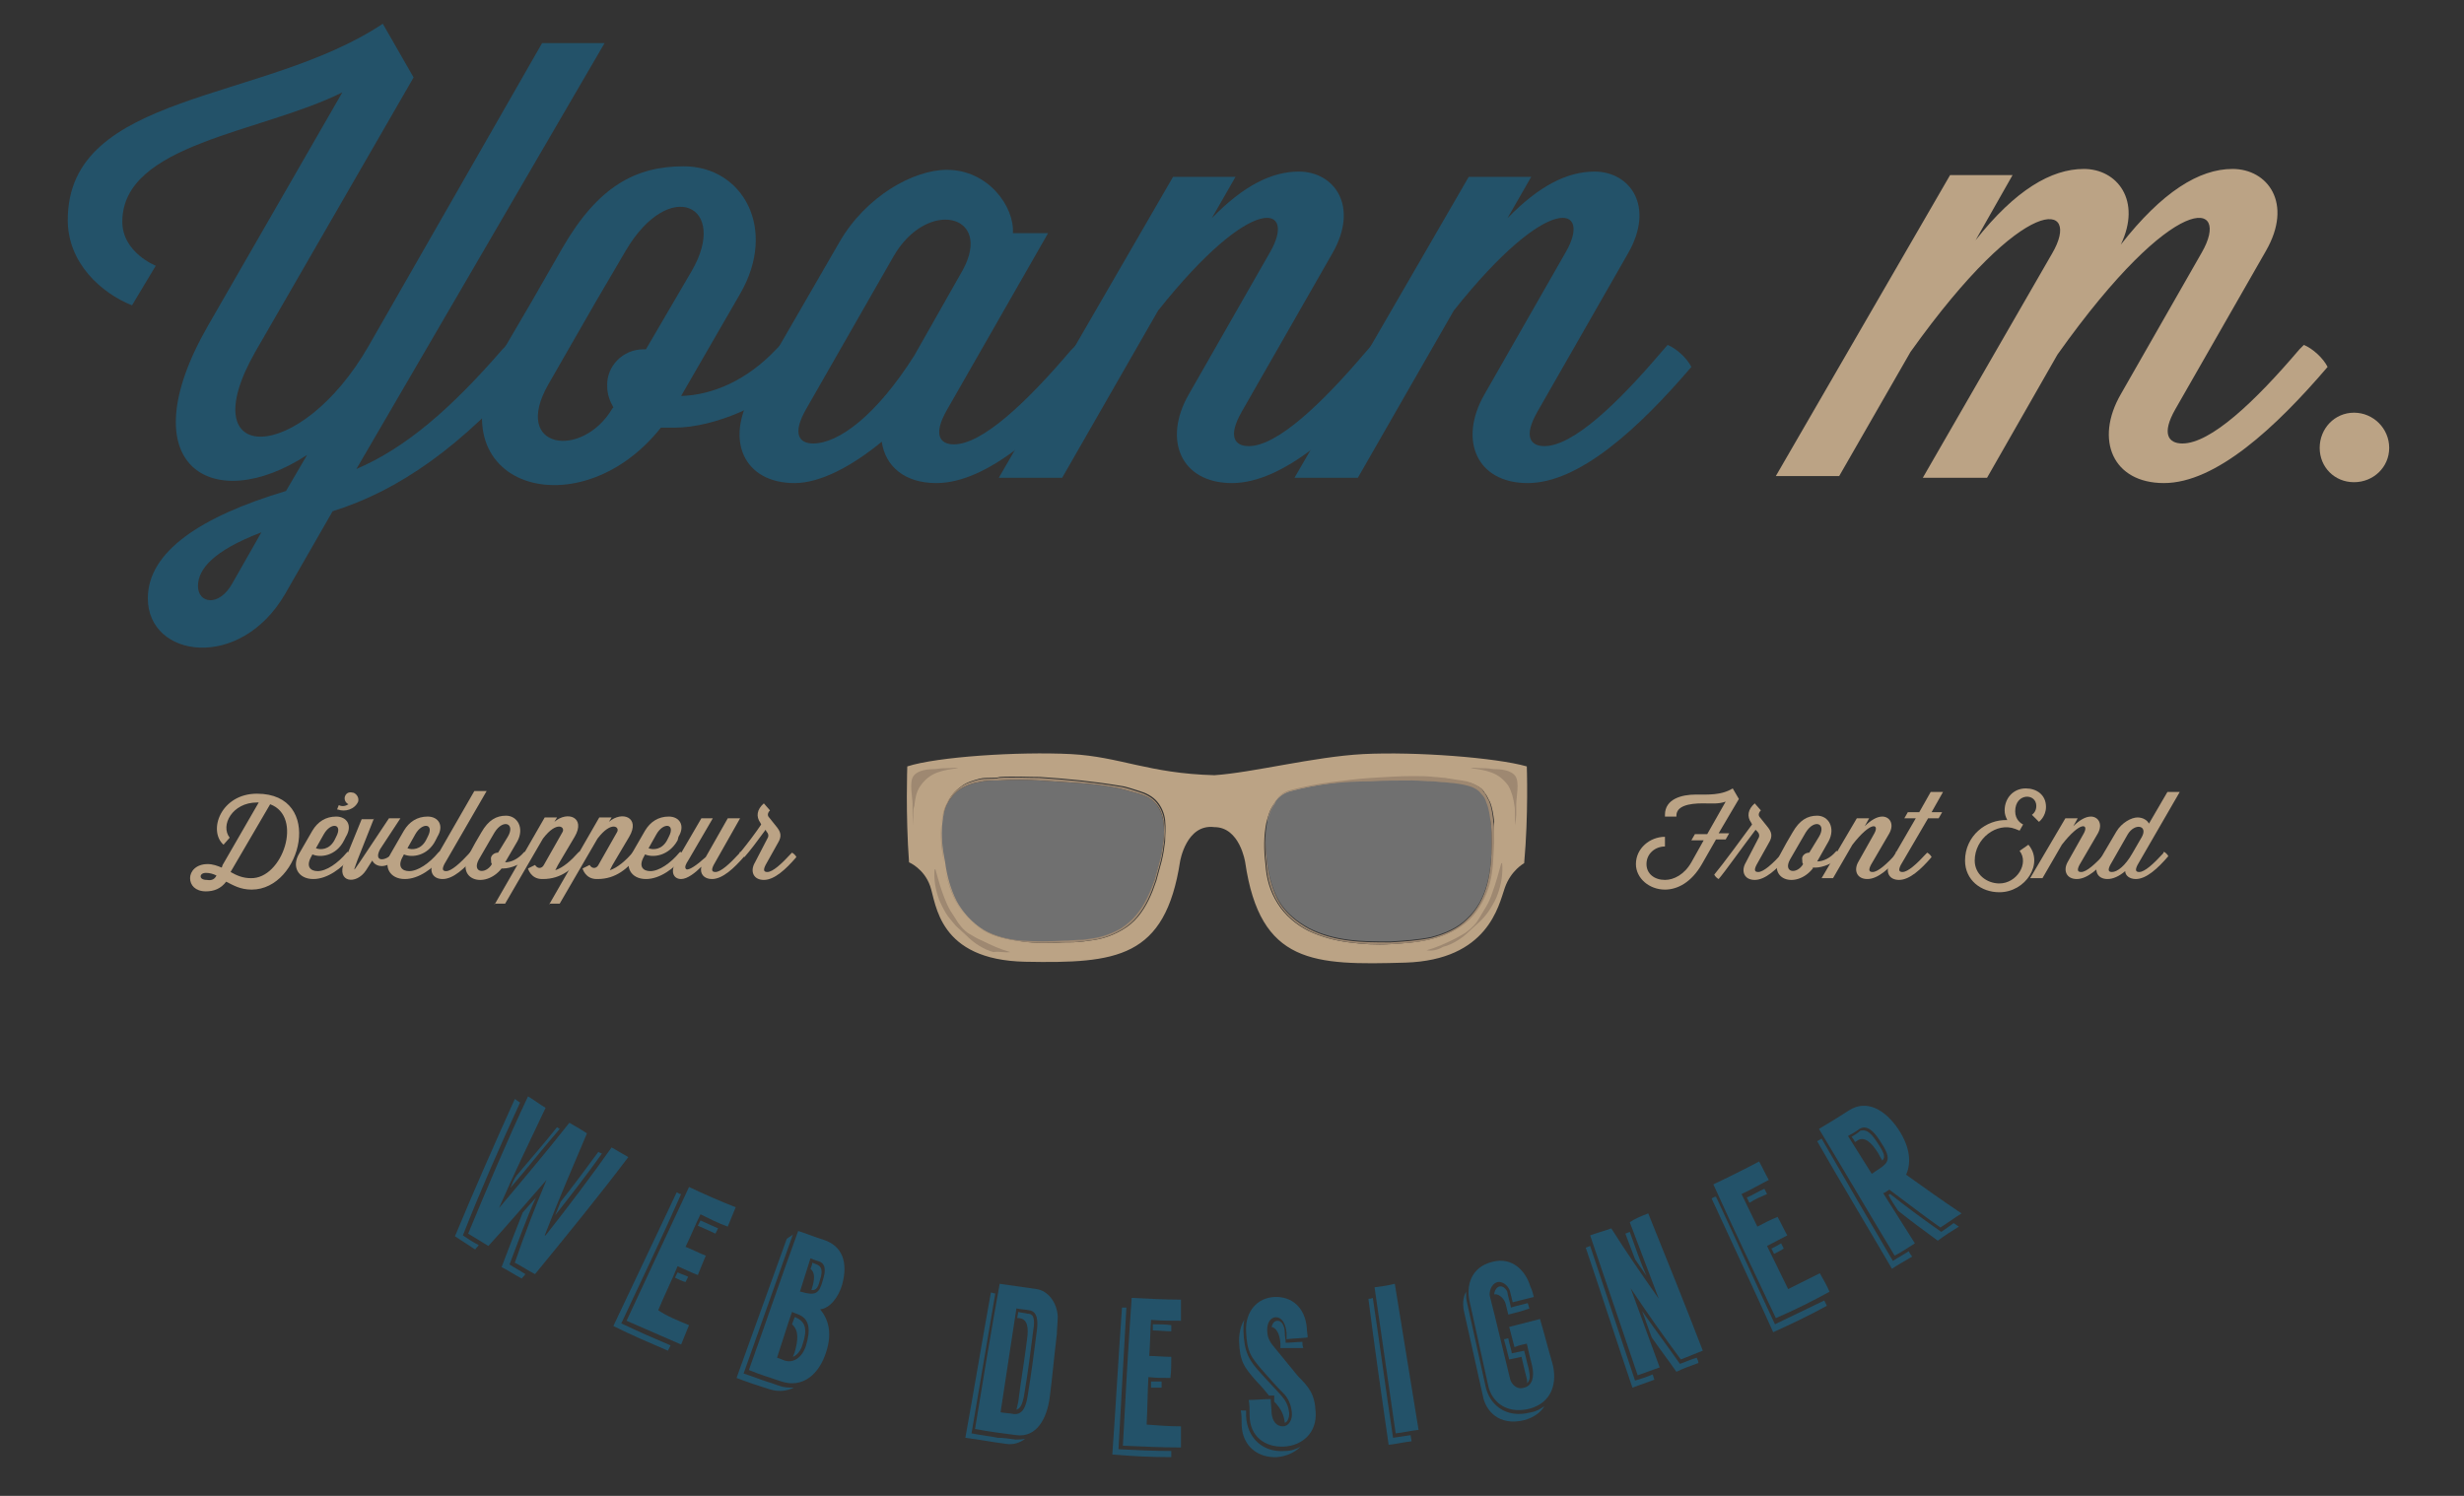 <svg id="Calque_1" xmlns="http://www.w3.org/2000/svg" viewBox="0 0 280 170"><rect x="0" y="0" width="280" height="170" fill="#333333" stroke="none"/><style>.st0{display:none}.st1{display:inline}.st2{fill:#2c303d}.st3{fill:#235269}.st4{fill:#bba385}.st5,.st6{display:none;fill:#9e8871}.st6{fill:#fff}.st7{opacity:.3;fill:#fff}.st8{fill:#9e8871}.st9{display:none;opacity:8e-2;fill:#fff}</style><g id="XMLID_1_"><g id="XMLID_17_" class="st0"><g id="XMLID_369_" class="st1"><path id="XMLID_394_" class="st2" d="M57.9 125.8c-.7 2.4-1.4 4.8-2 7.3.5-.6 1.1-1.2 1.6-1.7 1.3-1.2 2.6-2.5 3.8-3.7.8.5 1.7.9 2.5 1.4-.1.2-.2.3-.3.5-3.3 3.3-6.6 6.4-10.1 9.6-.5-.3-1.1-.6-1.6-.9.5-2.2 1.1-4.4 1.7-6.6-1.7 1.5-3.4 3.1-5.1 4.6l-1.5-.9c1.1-4.5 2.4-9 3.8-13.4.1-.1.2-.3.3-.4.8.6 1.6 1.1 2.5 1.6l-1.5 5.1c-.3.7-.5 1.5-.8 2.2 1.9-1.7 3.7-3.4 5.5-5.1.6 0 .8.2 1.2.4z"/><path id="XMLID_392_" class="st2" d="M75 137.8c-1.6-.7-2.3-1-3.9-1.7-.3.6-.5 1.2-.8 1.8 1.2.6 2.4 1.1 3.6 1.6-.4.9-.8 1.9-1.2 2.8-1.2-.5-2.5-1.1-3.7-1.6-.3.7-.7 1.4-1 2.2 1.6.7 2.6 1.2 4.2 1.9-.4.9-.8 1.9-1.2 2.9-2.6-1.1-4.6-2-7.1-3.2 2-4.1 4-8.2 5.9-12.3 2.4 1.1 4 1.9 6.4 2.9-.4.7-.8 1.7-1.2 2.7z"/><path id="XMLID_388_" class="st2" d="M88.2 146.3c.7.8.9 1.9.5 3.1-.7 2.3-2.5 3.8-4.9 3-1.8-.6-3.6-1.2-5.4-1.9 1.6-4.3 3.1-8.5 4.7-12.8 1.5.6 3 1.1 4.5 1.6 1.8.6 2.8 2.8 2.1 5.1-.2.7-.8 1.5-1.5 1.9zm-3.5-4.8c-.2.7-.5 1.4-.7 2.1l1.8.6c1.1.4 1.8-1.8.7-2.1l-1.8-.6zm-1.7 4.9c-.3.7-.5 1.5-.8 2.2.8.3 1.5.5 2.3.8 1.2.4 1.9-1.8.7-2.2-.7-.3-1.4-.6-2.2-.8z"/><path id="XMLID_385_" class="st2" d="M109 158.4c-1.5-.2-3-.5-4.5-.8.8-4.5 1.7-8.9 2.5-13.4 1.4.3 2.7.5 4.1.7 7.1 1.1 5.8 14.6-2.1 13.5zm-.9-3.3c.5.1.9.2 1.4.2 3.8.6 4.7-6.7 1.1-7.2-.5-.1-.9-.1-1.4-.2-.3 2.4-.7 4.8-1.1 7.2z"/><path id="XMLID_383_" class="st2" d="M130.1 149.9c-1.7 0-2.5-.1-4.2-.2 0 .6-.1 1.3-.1 1.9 1.3.1 2.6.1 3.9.2 0 1-.1 2.1-.1 3.1-1.3 0-2.6-.1-4-.2 0 .8-.1 1.6-.1 2.4 1.7.1 2.8.1 4.5.2 0 1-.1 2.1-.1 3.1-2.8-.1-4.9-.2-7.7-.4.3-4.5.7-9.1 1-13.6 2.5.2 4.3.3 6.9.4.1.9.1 2 0 3.1z"/><path id="XMLID_381_" class="st2" d="M143.5 156.1c-.1-1-1-1.1-2.2-1.1-2.5-.1-4.2-1.1-4.3-4.1-.1-5.8 8.2-6.2 8.6-.4-1 .1-1.8.1-2.8.2-.1-1.8-3.1-1.5-3.1.1 0 1 .8 1.2 1.9 1.3 2.3.2 4.5.4 4.8 3.8.5 5.8-9.5 6.4-9.5.3 1 0 1.9 0 2.9-.1.1 1.8 3.8 1.6 3.7 0z"/><path id="XMLID_379_" class="st2" d="M158.7 155.5c.2 1.1.3 1.8.5 3-2 .3-4 .6-6.1.8-.1-1.2-.2-1.9-.4-3 .5-.1 1-.1 1.5-.2l-.9-7.5c-.4.1-.9.1-1.3.2-.1-1.2-.2-1.9-.4-3 1.8-.2 3.6-.5 5.3-.7.2 1.1.3 1.8.5 3-.4.1-.9.1-1.3.2.4 2.5.7 5 1.1 7.5.5-.2 1-.2 1.5-.3z"/><path id="XMLID_377_" class="st2" d="M168.5 142.6c2.2-.5 4.8.3 6.2 3.4-.9.3-1.9.5-2.8.7-.7-1-1.6-1.3-2.7-1-1.8.4-2.4 2.3-1.9 4.3.5 2.2 1.9 3.4 3.7 3 1.2-.3 1.9-.8 2.1-2.2l-2.4.6c-.2-1-.5-2-.7-2.9 1.8-.4 3.5-.9 5.3-1.4.4 1.3.8 2.6.7 3.9-.1 3-2 4.6-4.2 5.1-3 .7-6.5-1-7.4-5.5-1-4.5 1.3-7.3 4.1-8z"/><path id="XMLID_375_" class="st2" d="M185.4 145.1c.7 2.1 1.5 4.2 2.2 6.3-1 .4-2 .7-3.1 1-1.4-4.3-2.8-8.7-4.3-13 .3-.1.7-.2 1-.3 2.5 1.5 5.1 3 7.7 4.4l-2.4-6.3c.9-.3 1.8-.7 2.7-1.1 1.7 4.2 3.4 8.5 5.1 12.7-.3.1-.7.3-1 .4-2.6-1.2-5.3-2.6-7.9-4.1z"/><path id="XMLID_373_" class="st2" d="M204.2 132.8c-1.5.8-2.3 1.2-3.8 1.9.3.6.6 1.2.8 1.7l3.6-1.8c.5.9 1 1.8 1.4 2.8l-3.6 1.8c.3.7.7 1.4 1 2.2 1.6-.8 2.5-1.3 4.1-2.1.5.9 1 1.8 1.4 2.7-2.6 1.3-4.5 2.3-7.1 3.5-1.9-4.1-3.8-8.3-5.7-12.4 2.4-1.1 4-1.9 6.3-3.1.6.9 1.1 1.9 1.6 2.8z"/><path id="XMLID_370_" class="st2" d="M224.9 132.1c.1.1.2.3.3.4-1 .7-2 1.3-3 2-1.3-.7-2.6-1.5-3.9-2.2-.5.3-.9.6-1.4.9.7 1.1 1.4 2.3 2.1 3.4-.9.6-1.8 1.1-2.7 1.6-2.3-3.9-4.6-7.8-6.9-11.8 1.4-.8 2.9-1.7 4.3-2.6 3.8-2.4 8.1 2.4 6.9 6 1.4.8 2.8 1.5 4.3 2.3zm-9.6-5.7c-.6.4-1.2.8-1.8 1.1.6.9 1.2 1.9 1.8 2.9.6-.4 1.2-.8 1.9-1.2 1.3-.8-.4-3.7-1.9-2.8z"/></g></g><g id="XMLID_10_"><g id="XMLID_672_"><path id="XMLID_724_" class="st3" d="M52.6 140.4c.6.4 1.2.8 1.8 1.1-.1.2-.3.3-.4.5-.8-.5-1.5-1-2.3-1.5 2.2-5.3 4.5-10.5 6.8-15.6.2.1.4.3.6.4-2.3 5-4.5 10-6.5 15.1zm18.8-8.9c-3.4 4.5-7 8.9-10.6 13.3-.8-.4-1.5-.9-2.3-1.3 1.1-3.2 2.3-6.3 3.6-9.4-2.2 2.5-4.4 5.1-6.6 7.5-.8-.5-1.5-.9-2.3-1.4 2.2-5.3 4.4-10.5 6.8-15.6.7.4 1.3.9 2 1.3-1.8 3.8-3.6 7.5-5.3 11.4 2.7-3.2 5.4-6.4 8-9.7.7.4 1.4.8 2 1.2-1.6 3.8-3.3 7.7-4.8 11.6h.1c2.6-3.3 5.1-6.6 7.5-10 .5.3 1.2.7 1.9 1.1zM58 135c.2-.5.4-1 .7-1.4 1.5-1.8 3.1-3.6 4.6-5.5.1.1.2.1.3.2-1.9 2.2-3.7 4.5-5.6 6.7zm-.1 8.7c.6.4 1.2.7 1.8 1.1-.1.2-.3.3-.4.5-.8-.4-1.5-.9-2.3-1.3.8-2.1 1.6-4.2 2.4-6.2.5-.6 1-1.1 1.5-1.7-1.1 2.4-2 5-3 7.6zm5.2-5.6l.6-1.5c1.5-1.9 2.9-3.8 4.3-5.7.1.1.2.1.4.2-1.7 2.4-3.5 4.7-5.3 7z"/><path id="XMLID_719_" class="st3" d="M70.6 150.4c1.9.9 3.7 1.7 5.6 2.5l-.3.6c-2.1-.9-4.2-1.8-6.2-2.8 2.4-5.1 4.8-10.1 7.2-15.2.2.1.3.2.5.2-2.2 5-4.5 9.8-6.8 14.7zm7.7.2c-.3.7-.6 1.5-.9 2.2-2.1-.9-4.1-1.8-6.2-2.7 2.4-5.1 4.7-10.1 7.1-15.2 1.7.8 3.5 1.6 5.3 2.3-.3.7-.6 1.5-.9 2.2-1.1-.4-2.1-.9-3.1-1.4-.6 1.2-1.1 2.5-1.7 3.7.8.3 1.5.7 2.3 1-.3.7-.6 1.5-.9 2.2-.8-.3-1.6-.7-2.3-1-.7 1.7-1.5 3.3-2.2 5 1 .7 2.3 1.2 3.5 1.7zm1-11.3l.3-.6c.7.3 1.3.6 2 .9l-.3.6c-.6-.3-1.3-.6-2-.9zm-2.6 5.9l.3-.6c.4.2.8.3 1.2.5l-.3.6c-.4-.1-.8-.3-1.2-.5z"/><path id="XMLID_712_" class="st3" d="M88.6 157.5c.5.2 1.1.2 1.6.2-.8.4-1.7.5-2.7.2-1.3-.4-2.5-.8-3.8-1.3 1.9-5.3 3.8-10.5 5.7-15.8.2-.2.5-.3.7-.5-1.9 5.3-3.7 10.5-5.6 15.8 1 .3 1.9.7 2.9 1 .4.1.8.3 1.2.4zm5.3-3.9c-.8 2.6-2.7 4.2-5.1 3.4-1.2-.4-2.5-.8-3.7-1.3 1.9-5.3 3.7-10.6 5.6-15.8 1 .3 1.9.7 2.9 1 2.1.7 2.8 2.5 2.1 5.1-.4 1.4-1.4 2.7-2.5 2.8.9 1.1 1.4 2.6.7 4.8zm-3-6.8h.1c1.7.5 2.1.2 2.5-1.3.4-1.2.3-2-.6-2.2-.3-.1-.6-.2-.8-.3-.4 1.3-.8 2.5-1.2 3.8zm.7 6.1c.5-1.7.5-3.1-1.1-3.6-.2-.1-.3-.1-.5-.2-.6 1.7-1.1 3.4-1.7 5.2.3.1.6.2.8.3 1.1.4 2.1-.4 2.5-1.7zm.7-6.6c.3-1 .3-1.7-.2-2.1.1-.2.2-.5.2-.7.2.1.3.1.5.2.6.2.7.8.4 1.7-.2.8-.4 1.3-1 1.2 0-.1.1-.2.1-.3zm-1.1 6.5c-.2.7-.6 1.2-1.1 1.4.1-.2.1-.3.2-.5.4-1.4.5-2.5-.3-3.2.1-.3.2-.5.3-.8h.1c1.1.5 1.4 1.3.8 3.1z"/><path id="XMLID_707_" class="st3" d="M115.4 163.6c.4 0 .7 0 1.1-.1-.6.5-1.4.7-2.1.6-1.6-.2-3.1-.5-4.7-.7 1-5.5 1.9-11 2.9-16.5.2 0 .3.1.5.1l-2.7 15.9c1 .2 2 .3 3 .5.6 0 1.3.1 2 .2zm4.7-12c-.3 2.4-.5 4.8-.8 7.1-.3 2.5-1.5 4.7-3.8 4.4-1.6-.2-3.1-.4-4.7-.7.9-5.5 1.8-11 2.8-16.5l4.2.6c1.3.2 2.3 1.5 2.4 3.1 0 .7-.1 1.4-.1 2zm-2.3-.2c.2-1.3.1-2.4-.9-2.5-.5-.1-.9-.1-1.4-.2-.6 3.9-1.2 7.9-1.8 11.8.5.1 1 .1 1.5.2 1 .1 1.4-.8 1.6-2.2.4-2.4.7-4.8 1-7.1zm-.4-.1c-.3 2.4-.6 4.8-1 7.1-.2 1.3-.5 1.7-.9 1.8.1-.3.1-.5.2-.8.3-2.4.7-4.7 1-7.1.2-1.4.1-2.4-.9-2.5h-.2c0-.2.1-.5.1-.7.4.1.7.1 1.1.2.5 0 .9.3.6 2z"/><path id="XMLID_702_" class="st3" d="M127.1 164.7c2 .1 4 .2 6 .2v.7c-2.2 0-4.4-.1-6.7-.3.4-5.6.7-11.2 1.1-16.7h.5c-.3 5.4-.6 10.8-.9 16.1zm7.1-2.6v2.4c-2.2 0-4.4-.1-6.6-.2.3-5.6.6-11.2 1-16.8 1.9.1 3.8.2 5.6.2v2.4c-1.1 0-2.2 0-3.4-.1-.1 1.4-.1 2.7-.2 4.1.8 0 1.6.1 2.5.1 0 .8 0 1.6-.1 2.4-.8 0-1.7 0-2.5-.1-.1 1.8-.1 3.6-.2 5.4 1.3.1 2.6.2 3.9.2zm-3.2-10.9v-.7c.7 0 1.4 0 2.1.1v.7c-.7 0-1.4-.1-2.1-.1zm-.2 6.5v-.7h1.2v.7h-1.2z"/><path id="XMLID_697_" class="st3" d="M142.8 157c-1.5-1.7-1.9-2.3-2-4.6 0-.9.2-1.8.6-2.4-.1.4-.1.8-.1 1.3.1 2.4.6 3.3 2.1 4.9.7.8 1.5 1.6 2.2 2.4.6.7.8 1.2.9 2 0 .6-.2 1-.5 1.1-.1-.9-.4-1.5-1-2.2l-.2-.2v-.7h-.6c-.4-.5-.9-1.1-1.4-1.6zm3.2 7.9c.7 0 1.3-.2 1.8-.5-.7.7-1.6 1.1-2.7 1.2-2.1.1-3.9-1.2-4-3.6 0-.6 0-1.2-.1-1.7h.6v.6c.1 2.5 1.9 4.2 4.4 4zm3.5-4.5c.2 2.4-1.5 3.9-3.6 4-2.1.1-3.9-1.1-3.9-3.6 0-.6 0-1.2-.1-1.7.8 0 1.7-.1 2.5-.1 0 .5.1 1.1.1 1.6.1 1 .6 1.5 1.3 1.5.6 0 1.1-.7 1-1.6-.1-.9-.4-1.6-1-2.2-.8-.8-1.5-1.6-2.2-2.4-1.5-1.7-1.9-2.3-2-4.6-.1-2.3 1.3-3.8 3.2-3.9 2-.1 3.5 1.2 3.7 3.5 0 .4.1.8.1 1.1-.8.1-1.6.1-2.4.2v-.7c-.1-1.2-.6-1.8-1.2-1.8s-1 .6-1 1.4c0 .8.2 1.3.8 2l2.7 3.3c1.2 1.2 1.9 2 2 4zm-4-7.2v-.6c-.1-1.1-.5-1.7-1-1.8.1-.4.3-.7.7-.7.4 0 .8.5.8 1.4 0 .4.1.7.1 1.1.6 0 1.3-.1 1.9-.1 0 .2 0 .4.1.7h-2.6c0 .1 0 0 0 0z"/><path id="XMLID_694_" class="st3" d="M158.3 163.4c.7-.1 1.3-.2 2-.3 0 .2.1.5.1.7-.9.1-1.7.3-2.6.4-.8-5.5-1.6-11.1-2.3-16.6.2 0 .3 0 .5-.1.8 5.3 1.5 10.6 2.3 15.9zm.2-17.5c.9 5.5 1.8 11 2.7 16.6-.9.1-1.7.3-2.6.4-.8-5.5-1.6-11.1-2.4-16.6.8-.1 1.5-.2 2.3-.4z"/><path id="XMLID_689_" class="st3" d="M174 160.5c.6-.1 1.1-.4 1.5-.7-.4.7-1.2 1.3-2.3 1.6-2.9.7-4.4-1.1-4.7-2.8-.7-3.1-1.4-6.3-2.1-9.4-.2-.8-.2-1.7.2-2.4 0 .4 0 .8.1 1.2.7 3.2 1.4 6.3 2.1 9.5.4 2 2.2 3.8 5.2 3zm.3-13.1l-2.4.6-.3-1.2c-.1-.5-.7-1.2-1.4-1.1-.8.2-1 1.2-.9 1.6.8 3.1 1.5 6.2 2.3 9.4.1.5.7 1.3 1.6 1 .9-.2 1.2-1.2.9-2.5-.2-.8-.4-1.6-.6-2.5-.5.1-.9.2-1.4.4-.2-.8-.4-1.5-.6-2.3 1.2-.3 2.3-.6 3.5-.9.5 1.7.9 3.3 1.4 5 .6 2.2 0 4.5-2.6 5.2-2.9.7-4.4-1.1-4.7-2.7-.7-3.2-1.4-6.3-2.1-9.5-.4-1.7.1-3.9 2.6-4.5 2.3-.6 3.8 1.1 4.3 2.8.2.4.3.8.4 1.2zm-.8 9.3c-.2-.8-.4-1.6-.6-2.5-.5.1-.9.2-1.4.3-.2-.8-.4-1.6-.6-2.3.2 0 .3-.1.5-.1.1.6.3 1.1.4 1.7.5-.1.9-.2 1.4-.3.2.7.3 1.3.5 2 .2.9.2 1.4-.2 1.7.1-.2 0-.4 0-.5zm-2.1-7.3l-.3-1.2c-.1-.5-.7-1.2-1.3-1.1 0-.3.2-.8.6-.9.5-.1.9.5.9.7.1.6.3 1.1.4 1.7.6-.2 1.2-.3 1.9-.5.1.2.1.4.2.6-.8.3-1.6.5-2.4.7z"/><path id="XMLID_684_" class="st3" d="M185.8 156.9c.7-.2 1.3-.4 2-.7.1.2.1.4.2.6-.8.3-1.7.6-2.5.9-1.8-5.3-3.5-10.6-5.3-15.9.2-.1.3-.1.5-.2l5.1 15.3zm1.5-19c2.1 5.2 4.2 10.4 6.2 15.6-.8.3-1.7.7-2.5 1-2-2.7-3.9-5.4-5.7-8.1l3.3 9c-.8.3-1.7.6-2.5.9l-5.4-15.9c.8-.3 1.6-.5 2.4-.8 1.7 2.7 3.5 5.3 5.4 8l-3.3-8.7c.6-.4 1.3-.7 2.1-1zm3.6 17.1c.6-.2 1.2-.5 1.9-.7.1.2.2.4.2.6-.8.3-1.7.6-2.5 1-.9-1.3-1.9-2.6-2.8-3.9-.4-1-.7-2-1.1-3 1.4 2 2.9 4 4.3 6zm-3.8-10c-.4-.6-.9-1.3-1.3-1.9-.4-1-.7-1.9-1.1-2.9.2-.1.3-.1.5-.2.6 1.7 1.2 3.4 1.9 5z"/><path id="XMLID_679_" class="st3" d="M201.7 150.5c1.9-.9 3.7-1.8 5.6-2.7l.3.6c-2 1.1-4.1 2.1-6.1 3-2.3-5.1-4.7-10.2-7-15.2.2-.1.3-.2.5-.2 2.2 4.7 4.4 9.6 6.7 14.5zm5.1-5.8c.4.7.8 1.4 1.1 2.1-2 1.1-4 2.1-6.1 3-2.4-5.1-4.8-10.1-7.1-15.2 1.7-.8 3.5-1.7 5.2-2.6.4.7.7 1.4 1.1 2.1-1 .5-2 1.1-3.1 1.6.6 1.2 1.2 2.5 1.8 3.7.8-.4 1.5-.8 2.3-1.1.4.7.7 1.4 1.1 2.1-.8.4-1.5.8-2.3 1.2.8 1.6 1.6 3.3 2.4 4.9l3.6-1.8zm-8-8l-.3-.6c.7-.3 1.3-.7 2-1l.3.6c-.7.3-1.4.6-2 1zm2.8 5.8l-.3-.6c.4-.2.8-.4 1.1-.6l.3.6c-.3.2-.7.4-1.1.6z"/><path id="XMLID_673_" class="st3" d="M215.1 143.3c.6-.4 1.2-.7 1.8-1.1.1.2.2.4.4.6-.8.5-1.6.9-2.3 1.4-2.8-4.8-5.7-9.6-8.5-14.5.2-.1.3-.2.5-.3 2.7 4.7 5.4 9.3 8.1 13.9zm-.4-8.1c-.3.2-.6.4-.7.4l3.6 5.7c-.8.5-1.5 1-2.3 1.4-2.9-4.8-5.7-9.6-8.6-14.4 1.2-.7 2.3-1.4 3.4-2.1 2-1.3 4.1-.1 5.6 2.1 1.4 2.1 1.5 3.9.9 5.2 2.1 1.5 4.2 3 6.3 4.4-.8.5-1.6 1.1-2.4 1.6-2-1.4-3.9-2.9-5.8-4.3zm-1.4-2.2c1.4-.9 1.7-1.3.3-3.4-.7-1.1-1.5-1.8-2.3-1.3-.4.3-.9.6-1.3.8.9 1.4 1.8 2.9 2.7 4.3.2-.1.4-.3.6-.4zm0-3.2c.8 1.2 1 1.7.6 2.1-.1-.2-.3-.5-.5-.9-.7-1.1-1.5-1.9-2.3-1.4-.1.1-.2.1-.3.2-.1-.2-.2-.4-.4-.6.3-.2.7-.4 1-.7.5-.1 1-.1 1.9 1.3zm8.7 9.2c.2.1.4.3.6.4-.8.5-1.6 1-2.4 1.6-1.5-1.1-3-2.2-4.5-3.4-.4-.6-.8-1.2-1.1-1.8.1 0 .1-.1.2-.1 1.9 1.5 3.8 2.9 5.8 4.3.4-.3.9-.6 1.4-1z"/></g></g><g id="XMLID_59_"><path id="XMLID_60_" class="st4" d="M25.3 98.3l4.1-7.1h-.2c-2.8 0-4.2 2.6-3.1 4l-.7.8c-1.8-1.6-.3-5.8 3.8-5.8 7.7 0 5.1 10.9-.6 10.9-1.3 0-2.1-.5-2.9-.9-.6.8-1.4 1.1-2.3 1.1-1.2 0-1.8-.7-1.8-1.5s.7-1.6 2-1.6c.6 0 1.1.2 1.6.4l.1-.3zm-.7 1.2c-.4-.2-.8-.3-1.2-.3-.4 0-.6.2-.6.4s.2.4.7.4c.6.1.9-.1 1.1-.5zm6.1-8.1l-4.5 7.7c.7.4 1.4.7 2.3.7 3.6.1 6-7 2.2-8.4z"/><path id="XMLID_64_" class="st4" d="M35.5 97.1l-.1.2c-.7 1.2-.1 1.7.7 1.7 1 0 2.3-.9 3.3-2.1l.1-.1c.2.1.4.3.5.5-1.2 1.4-2.8 2.6-4.4 2.6-1.7 0-2.5-1.4-1.6-2.9l1.5-2.6c.6-1 1.5-1.6 2.7-1.6 1.2 0 1.9 1 1.1 2.3l-.2.4c-.9 1.8-2.7 2-3.6 1.6zm.4-.7c.5.2 1.5.2 2.1-.9l.2-.4c.8-1.5-.6-1.7-1.4-.3l-.9 1.6z"/><path id="XMLID_67_" class="st4" d="M42.5 93l-1.9 4.8c-.5 1.4-.5 1.3.4 0l3.2-4.8h1.3l-2.3 3.5c-.8 1.5.6 1.4 1.4.5l.1-.1c.2.1.4.3.5.5-1.2 1.4-2.5 1.2-2.9.4l-.7 1.1c-1.1 1.7-3.4 1.4-2.5-.9l2-4.9h1.4z"/><path id="XMLID_69_" class="st4" d="M45.9 97.1l-.1.2c-.7 1.2-.1 1.7.7 1.7 1 0 2.3-.9 3.3-2.1l.1-.1c.2.1.4.3.5.5-1.2 1.4-2.8 2.6-4.4 2.6-1.7 0-2.5-1.4-1.6-2.9l1.5-2.6c.6-1 1.5-1.6 2.7-1.6 1.2 0 1.9 1 1.1 2.3l-.2.4c-.9 1.8-2.7 2-3.6 1.6zm.4-.7c.5.2 1.5.2 2.1-.9l.2-.4c.8-1.5-.6-1.7-1.4-.3l-.9 1.6z"/><path id="XMLID_72_" class="st4" d="M53.5 96.8c.2.1.4.3.5.5-1.2 1.4-2.5 2.6-3.7 2.6-1.2 0-1.6-1-1-2l4.6-8h1.4l-4.8 8.3c-.3.6-.2.8.2.8.6 0 1.6-.9 2.7-2.1l.1-.1z"/><path id="XMLID_74_" class="st4" d="M57 98.7c-1.9 2.4-5.4 1.3-3.6-1.8l.6-1.1.7-1.2c.8-1.4 1.7-1.9 2.8-1.9 1.3 0 2.1 1.4 1.3 2.9L57.4 98c.7 0 1.5-.4 2.1-1.1l.1-.1c.2.1.4.3.5.5-.7.9-2.1 1.4-2.9 1.4H57zm-.4-1.8l1.1-1.8c.9-1.5-.5-2.1-1.5-.5l-.7 1.2-1.1 1.9c-.8 1.5.8 1.7 1.5.5-.1-.1-.1-.3-.1-.5-.1-.4.3-.8.8-.8z"/><path id="XMLID_79_" class="st4" d="M56.2 102.8l5.7-9.9h1.4l-.3.5c1.5-1.3 3.6-.5 2.3 1.7l-1.6 2.7c-.2.3-.4.7-.6 1.1.9-.3 1.8-1.1 2.6-2l.1-.1c.2.1.5.3.5.5-1.2 1.4-2.5 2.6-4.6 2.6h-.1c-1.3 0-1.6-1.2-1.6-1.2l.8-.4c.3.5.8.4 1 0l2.1-3.7c.4-.6-.6-1.4-2.2.7l-4.3 7.4h-1.2z"/><path id="XMLID_81_" class="st4" d="M62.4 102.8l5.7-9.9h1.4l-.3.5c1.5-1.3 3.6-.5 2.3 1.7l-1.6 2.7c-.2.3-.4.7-.6 1.1.9-.3 1.8-1.1 2.6-2l.1-.1c.2.1.5.3.5.5-1.2 1.4-2.5 2.6-4.6 2.6h-.1c-1.3 0-1.6-1.2-1.6-1.2l.8-.4c.3.5.8.4 1 0l2.1-3.7c.4-.6-.6-1.4-2.2.7l-4.3 7.4h-1.2z"/><path id="XMLID_89_" class="st4" d="M73.3 97.1l-.1.2c-.7 1.2-.1 1.7.7 1.7 1 0 2.3-.9 3.3-2.1l.1-.1c.2.1.4.3.5.5-1.2 1.4-2.8 2.6-4.4 2.6-1.7 0-2.5-1.4-1.6-2.9l1.5-2.6c.6-1 1.5-1.6 2.7-1.6 1.2 0 1.9 1 1.1 2.3l-.1.4c-1 1.8-2.8 2-3.7 1.6zm.4-.7c.5.2 1.5.2 2.1-.9l.2-.4c.8-1.5-.6-1.7-1.4-.3l-.9 1.6z"/><path id="XMLID_94_" class="st4" d="M84.1 96.8c.2.1.4.3.5.5-1.2 1.4-2.5 2.6-3.7 2.6-.9 0-1.4-.6-1.2-1.4-.7.7-1.6 1.4-2.3 1.4-.9 0-1.3-.9-.5-2.1l2.8-4.8H81l-2.8 4.8c-.2.3-.5.8-.2 1 .3.1 1.1-.4 2.2-1.4l2.5-4.4h1.4l-3 5.3c-.3.6-.2.8.2.8.6 0 1.6-.9 2.7-2.1l.1-.2z"/><path id="XMLID_96_" class="st4" d="M87.2 95.3c.2-.3.1-.6-.1-.8l-.1-.2c-1.1 1.5-1.7 2.3-2.4 3.1-.2-.1-.4-.3-.5-.5.9-1.1 1.8-2.3 2.4-3.2l-.1-.2c-.5-.7-.4-1.5.4-2.2l.7.8c-.3.3-.3.6-.1.8l.8 1c.5.6.7 1.1.2 1.9L87 98.3c-.3.6-.2.8.2.8.6 0 1.6-.9 2.7-2.1l.1-.1c.2.1.4.3.5.5-1.2 1.4-2.5 2.6-3.7 2.6-1.2 0-1.6-1-1-2l1.4-2.7z"/></g><g id="XMLID_2_"><path id="XMLID_3_" class="st4" d="M189.2 92.8v-.2c0-1.8 1.9-2.3 3.5-2.3 1.4 0 2.9.1 4.2-.7l.7 1.2-2.3 3.9h1.2l-.4.7H195l-1.6 2.8c-1.2 2.1-2.8 2.9-4.2 2.9-1.8 0-3.3-1.3-3.3-2.9 0-1.8 1.6-3.1 3.3-3.1v1.1c-1.1 0-2.1.8-2.1 2 0 1.1.9 1.8 2.1 1.8 1 0 2.2-.6 3-2l1.4-2.5h-1.4l.4-.7h1.4l2.1-3.7c-.8.3-1.7.2-2.6.2-1.6 0-3 .3-3 1.4v.1h-1.3z"/><path id="XMLID_99_" class="st4" d="M199.8 95.3c.2-.3.1-.6-.1-.8l-.2-.2c-1.6 2.1-3.5 4.8-4.2 5.6-.2-.1-.4-.3-.5-.5 1-1.2 3.2-4.2 4.3-5.7l-.1-.2c-.5-.7-.4-1.5.4-2.2l.7.8c-.3.3-.3.6-.1.8l.8 1c.5.6.7 1.1.2 1.9l-1.4 2.5c-.3.6-.2.8.2.8.6 0 1.6-.9 2.7-2.1l.1-.1c.2.1.4.3.5.5-1.2 1.4-2.5 2.6-3.7 2.6-1.2 0-1.6-1-1-2l1.4-2.7z"/><path id="XMLID_101_" class="st4" d="M206 98.7c-1.9 2.4-5.4 1.3-3.6-1.8l.6-1.1.7-1.2c.8-1.4 1.7-1.9 2.8-1.9 1.3 0 2.1 1.4 1.3 2.9l-1.3 2.3c.7 0 1.5-.4 2.1-1.1l.1-.1c.2.1.4.3.5.5-.7.9-2.1 1.4-2.9 1.4h-.3zm-.4-1.8l1.1-1.8c.9-1.5-.5-2.1-1.5-.5l-.7 1.2-1.1 1.9c-.8 1.5.8 1.7 1.5.5-.1-.1-.1-.3-.1-.5-.1-.4.3-.8.8-.8z"/><path id="XMLID_104_" class="st4" d="M215.4 96.8c.2.1.4.3.5.5-1.2 1.4-2.5 2.6-3.7 2.6-1.2 0-1.6-1-1-2l1.8-3.2c.6-1.1-.4-1.4-2.5 1.3l-2.2 3.8H207l4-6.8h1.4l-.5.9c.7-.7 1.4-1.1 2-1.1.8 0 1.4.8.8 1.9l-2.1 3.6c-.3.6-.2.8.2.8.6 0 1.6-.9 2.7-2.1l-.1-.2z"/><path id="XMLID_106_" class="st4" d="M216.8 92.3h1.3l1.3-2.3h1.4l-1.3 2.3h1.2l-.4.7h-1.2l-3.1 5.3c-.3.6-.2.8.2.8.6 0 1.6-.9 2.7-2.1l.1-.1c.2.1.4.3.5.5-1.2 1.4-2.5 2.6-3.7 2.6-1.2 0-1.6-1-1-2l2.9-5h-1.3l.4-.7z"/><path id="XMLID_108_" class="st4" d="M230.5 96c1.8 2.1-.3 5.4-3.3 5.4-2.1 0-3.9-1.4-3.9-3.6 0-2.8 2.4-4.7 4.8-4.6-.2-.4-.3-.7-.3-1.1 0-1.4 1-2.5 2.4-2.5 1.2 0 2.3.7 2.3 2.1 0 1.1-.8 1.7-.8 1.7l-.8-.8s.5-.3.5-1c0-1.5-2.4-1.5-2.4.6 0 1 .7 1.4.9 1.5l-.4.7c-.2-.1-.3-.1-.5-.2-2.1-.8-4.6 1.1-4.6 3.6 0 1.6 1.4 2.6 2.8 2.6 2 0 3.4-2.3 2.3-3.7l1-.7z"/><path id="XMLID_110_" class="st4" d="M239.2 96.8c.2.1.4.3.5.5-1.2 1.4-2.5 2.6-3.7 2.6-1.2 0-1.6-1-1-2l1.8-3.2c.6-1.1-.4-1.4-2.5 1.3l-2.2 3.8h-1.4l4-6.8h1.4l-.5.9c.7-.7 1.4-1.1 2-1.1.8 0 1.4.8.8 1.9l-2.1 3.6c-.3.6-.2.8.2.8.6 0 1.6-.9 2.7-2.1v-.2z"/><path id="XMLID_112_" class="st4" d="M245.9 96.8c.2.1.4.3.5.5-1.2 1.4-2.5 2.6-3.7 2.6-.7 0-1.2-.4-1.2-.9-.7.6-1.4.9-2 .9-1.2 0-1.6-1-1-2l2-3.4c.6-1 1.7-1.6 2.4-1.6.6 0 1.1.3 1.3.7l2.1-3.6h1.4l-4.8 8.3c-.3.6-.2.8.2.8.6 0 1.6-.9 2.7-2.1l.1-.2zm-6.1 1.5c-.3.6-.2.8.2.8.6 0 1.5-.7 2.3-2.1l1.1-1.9c.7-1.3-.8-1.6-1.6-.3l-2 3.5z"/></g><g id="XMLID_5_"><path id="XMLID_6_" class="st3" d="M41.9 39.3L61.6 4.9h7.1L40.5 53.3c5.6-2.4 10.7-6.8 16.6-13.6l.5-.5c1 .4 2.2 1.5 2.7 2.5-7.8 9.1-15.1 14.1-22.5 16.4l-5.4 9.4c-5.1 8.8-15.6 7.3-15.6.5 0-5.3 6-9.3 15.7-12.2l2.4-4.1c-10.7 7-20.5 1.3-11.2-14.8l15.2-26.4c-9.2 4.6-25 5.8-25 14.7 0 3.5 3.8 5 3.8 5L15 34.7c-3.5-1.4-7.3-4.8-7.3-9.7C7.7 10.4 30 11.7 43.5 2.7L47 8.8 29 40c-7.4 13 5.1 12.9 12.9-.7zm-15.5 27l3.3-5.8c-5.5 2.1-7.2 4.2-7.2 6.1 0 2 2.4 2.4 3.9-.3z"/><path id="XMLID_9_" class="st3" d="M75.1 48.6c-9.6 12.1-26.8 6.4-17.8-9l3.1-5.3 3.5-6.1c4.1-7.1 8.4-9.3 13.8-9.3 6.7 0 10.7 7.1 6.4 14.5L77.4 45c3.6-.1 7.5-1.8 10.8-5.3l.5-.5c1 .4 2.2 1.5 2.7 2.5-3.7 4.3-10.4 6.9-14.7 6.9h-1.6zm-2-8.9h.3l5.2-8.9c4.3-7.4-2.5-10.8-7.5-2.3l-3.4 5.8-5.4 9.4c-4.2 7.4 3.9 8.5 7.3 2.7l.1-.1c-.4-.7-.7-1.5-.7-2.4-.1-2.3 1.8-4.2 4.1-4.2z"/><path id="XMLID_16_" class="st3" d="M122.3 39.2c1 .4 2.2 1.5 2.7 2.5-5.9 6.9-12.7 13.2-18.6 13.2-3.6 0-5.8-1.9-6.2-4.7-3.4 2.8-7 4.7-9.9 4.7-5.8 0-7.9-4.9-4.9-10.1l10-17.3c3-5.2 8.4-8.2 12.2-8.2 4.7 0 7.7 4.2 7.5 7.2h4l-11.5 20.1c-1.6 2.8-.8 3.9.8 3.9 3.2 0 8.2-4.7 13.3-10.7l.6-.6zm-30.7 7.3c-1.6 2.8-.8 3.9.8 3.9 2.9 0 7.2-3.2 11.5-10l5.5-9.7c3.5-6.4-4.1-8.2-7.9-1.5l-9.9 17.3z"/><path id="XMLID_20_" class="st3" d="M155.9 39.2c1 .4 2.2 1.5 2.7 2.5-5.9 6.9-12.7 13.2-18.6 13.2-5.8 0-7.9-4.9-4.9-10.1l9.2-16.1c3.1-5.3-1.8-7.1-12.7 6.6l-10.9 19h-7.2l19.8-34.2h7.1l-2.7 4.7c3.6-3.7 6.8-5.3 9.9-5.3 4 0 6.9 3.9 3.8 9.3l-10.3 18c-1.6 2.8-.8 3.9.8 3.9 3.2 0 8.2-4.7 13.3-10.7l.7-.8z"/><path id="XMLID_22_" class="st3" d="M189.5 39.2c1 .4 2.2 1.5 2.7 2.5-5.9 6.9-12.7 13.2-18.6 13.2-5.8 0-7.9-4.9-4.9-10.1l9.2-16.1c3.1-5.3-1.8-7.1-12.7 6.6l-10.9 19h-7.2l19.8-34.2h7.1l-2.7 4.7c3.6-3.7 6.8-5.3 9.9-5.3 4 0 6.9 3.9 3.8 9.3l-10.3 18c-1.6 2.8-.8 3.9.8 3.9 3.2 0 8.2-4.7 13.3-10.7l.7-.8z"/><path id="XMLID_24_" class="st4" d="M261.8 39.2c1 .4 2.2 1.5 2.7 2.5-5.9 6.9-12.7 13.2-18.6 13.2-5.8 0-7.9-4.9-4.9-10.1l9.2-16.1c3.4-5.9-2.9-7.4-16.4 11.6l-8 14h-7.3l14.7-25.5c3.4-5.8-2.9-7.3-16.1 11.2L209 54.1h-7.2l19.8-34.2h7.1l-4.2 7.4c4.5-5.7 8.6-8.1 12.3-8.1 3.8 0 6.6 3.6 4.2 8.6 4.7-6 8.9-8.6 12.7-8.6 4 0 6.9 3.9 3.8 9.3l-10.3 18c-1.6 2.8-.8 3.9.8 3.9 3.2 0 8.2-4.7 13.3-10.7l.5-.5z"/><path id="XMLID_55_" class="st4" d="M267.5 46.9c2.2 0 4 1.8 4 4s-1.8 3.9-4 3.9-3.9-1.7-3.9-3.9 1.7-4 3.9-4z"/></g><g id="XMLID_4_"><path id="XMLID_57_" class="st4" d="M38.5 91.5c.4.2.8.1 1.1-.1-.4-.2-.5-.6-.4-.9.2-.5.6-.5 1-.4.4.2.6.6.5 1-.4.9-1.5 1.2-2.3.9h-.1l.2-.5z"/></g><g id="XMLID_11_"><path id="XMLID_204_" class="st5" d="M103.2 87.4c3.5-1 12.7-1.2 18.7-.9 5.6.3 8.8 2.1 16.3 2.4 4.4-.3 11.3-2.1 16.9-2.4 5.9-.3 14.9-.2 18.5.9 0-.5.1-.3.1-.3-3.5-1-12.6-1.7-18.6-1.4-5.6.3-12.5 2.1-16.9 2.4-7.5-.2-10.7-2.1-16.3-2.4-6-.3-15.2.3-18.6 1.4l-.1.3z"/><path id="XMLID_203_" class="st6" d="M107.3 98.1c-.4-2.6-1.6-9 4.8-9.5 6.5-.5 14.1.6 16.2 1.2 2.1.6 5.1 1.1 3.6 7.8-1.3 5.5-3.3 9.2-9.5 9.4-6.2.3-13.5 1-15.1-8.9z"/><path id="XMLID_200_" class="st6" d="M115.5 89.8c-1.2 0-2.3 0-3.3.1-1.4.1-2.5.5-3.1 1.3-1.3 1.7-.8 4.7-.6 6.4h.6s-.6-4.7.7-5.8c1.6-1.4 5.7-1.5 5.7-1.5v-.5z"/><path id="XMLID_180_" class="st6" d="M146.6 89.9c5-1.3 14.7-1.7 17.8-1.2 3.1.5 5.8-.1 5.1 9.2-.6 8.2-6.9 9-10.9 9.2-3.9.2-13.5.4-14.7-8.3-1-7.5 1.7-8.7 2.7-8.9z"/><g id="XMLID_35_"><path id="XMLID_37_" class="st7" d="M131.3 91.3c-.5-.6-1.2-.9-1.9-1.1-.7-.2-1.5-.4-2.2-.6-1.5-.3-3-.5-4.5-.6-1.5-.1-3.1-.2-4.6-.3-1.5-.1-3.1-.1-4.6 0-.8 0-1.5 0-2.3.2-.7.1-1.5.4-2.1.8-.6.4-1.1 1-1.5 1.7-.3.7-.5 1.4-.6 2.2-.2 1.5 0 3.1.3 4.6.2 1.5.7 3 1.4 4.4.7 1.3 1.8 2.5 3.1 3.2 1.3.7 2.8 1.1 4.4 1.2 1.5.1 3 .1 4.6 0 .8 0 1.5-.1 2.3-.1.8-.1 1.5-.2 2.2-.4.7-.2 1.4-.5 2.1-.9.6-.4 1.2-.9 1.7-1.5 1-1.2 1.6-2.6 2.1-4 .2-.7.4-1.5.6-2.2.2-.7.3-1.5.4-2.2.1-.8.1-1.5 0-2.3-.1-.8-.4-1.5-.9-2.1z"/><path id="XMLID_41_" class="st7" d="M169 91c-.1-.4-.3-.7-.6-1-.2-.3-.5-.5-.9-.7-.7-.3-1.5-.4-2.2-.5-.4 0-.8-.1-1.2-.1-.4 0-.8-.1-1.2-.1-.8 0-1.6-.1-2.3-.1-1.6 0-3.1 0-4.7.1-3.1.2-6.3.4-9.3 1.2-.8.2-1.4.7-1.8 1.4-.4.7-.7 1.4-.8 2.2-.3 1.5-.2 3.1 0 4.7.2 1.5.6 3.1 1.4 4.4.8 1.3 2.1 2.3 3.4 3 1.4.7 2.9 1.1 4.5 1.3 1.5.2 3.1.2 4.7.2 1.6-.1 3.1-.2 4.6-.5 1.5-.4 3-1 4.1-2.1 1.2-1.1 1.9-2.5 2.3-4 .4-1.5.5-3.1.5-4.7 0-.8 0-1.6-.1-2.3 0-.9-.1-1.6-.4-2.4z"/></g><path id="XMLID_189_" class="st4" d="M173.5 87.1c-3.5-1-12.6-1.7-18.6-1.4-5.6.3-12.5 2.1-16.9 2.4-7.5-.2-10.7-2.1-16.3-2.4-6-.3-15.2.3-18.6 1.4 0 0-.2 5.5.2 10.9 0 0 1.7.7 2.4 2.7s.9 8.4 10.8 8.6c10.4.2 15.9-.4 17.6-11.4 0 0 .7-4.3 3.9-3.9 2.9 0 3.5 4 3.5 4 1.7 11.6 7.8 11.7 18.2 11.4 9.4-.3 10.6-6.5 11.3-8.5.7-2 2.2-2.8 2.2-2.8.5-5.5.3-11 .3-11zm-41.1 8.5c-.1.8-.2 1.5-.4 2.3-.2.7-.4 1.5-.6 2.2-.5 1.5-1.1 2.9-2.1 4.1-.5.6-1.1 1.1-1.8 1.5-.7.4-1.4.7-2.1.9-.7.2-1.5.3-2.3.4-.8.1-1.5.1-2.3.1-1.5.1-3.1.1-4.6-.1-1.5-.2-3.1-.5-4.4-1.3-1.3-.8-2.4-2-3.1-3.3-.7-1.4-1.1-2.9-1.3-4.4-.3-1.5-.5-3-.3-4.6.1-.8.2-1.5.6-2.2.3-.7.8-1.3 1.5-1.8.6-.5 1.4-.7 2.1-.9.4-.1.8-.1 1.2-.1.4 0 .8 0 1.1-.1 1.5-.1 3.1 0 4.6 0 3.1.2 6.1.5 9.1 1 .8.1 1.5.4 2.2.6.7.2 1.5.6 2 1.2s.8 1.3.9 2.1c.1.9 0 1.7 0 2.4zm37.3.1c-.1 1.6-.1 3.2-.5 4.7s-1.2 3-2.3 4.1c-1.2 1.1-2.6 1.8-4.2 2.2-1.5.4-3.1.5-4.7.6-1.6.1-3.2 0-4.7-.2-1.6-.2-3.1-.6-4.6-1.3-1.4-.7-2.7-1.8-3.5-3.1-.9-1.4-1.3-2.9-1.4-4.5-.2-1.6-.2-3.2.1-4.7.2-.8.4-1.5.9-2.2.4-.7 1.1-1.2 1.9-1.4 1.5-.4 3.1-.7 4.6-.9 1.6-.2 3.1-.4 4.7-.5 1.6-.1 3.1-.2 4.7-.2.8 0 1.6 0 2.4.1.4 0 .8.1 1.2.1.4.1.8.1 1.2.2.8.1 1.6.2 2.3.6.4.2.7.4.9.8.3.3.4.7.6 1 .3.7.4 1.5.5 2.3-.1.7-.1 1.5-.1 2.3z"/><path id="XMLID_90_" class="st8" d="M146.6 89.8c1.5-.4 3.1-.7 4.6-.9 1.6-.2 3.1-.4 4.7-.5 1.6-.1 3.1-.2 4.7-.2.8 0 1.6 0 2.4.1.4 0 .8.1 1.2.1.4.1.8.1 1.2.2.8.1 1.6.2 2.3.6.4.2.7.4.9.8.3.3.4.7.6 1 .3.7.4 1.5.5 2.3.1.8.1 1.6.1 2.4-.1 1.6-.1 3.2-.5 4.7s-1.2 3-2.3 4.1c-1.2 1.1-2.6 1.8-4.2 2.2-1.5.4-3.1.5-4.7.6-1.6.1-3.2 0-4.7-.2-1.6-.2-3.1-.6-4.6-1.3-1.4-.7-2.7-1.8-3.5-3.1-.9-1.4-1.3-2.9-1.4-4.5-.2-1.6-.2-3.2.1-4.7.2-.8.4-1.5.9-2.2.2-.7.9-1.3 1.7-1.5zm0 .1c-.8.2-1.4.7-1.8 1.4-.4.7-.7 1.4-.8 2.2-.3 1.5-.2 3.1 0 4.7.2 1.5.6 3.1 1.4 4.4.8 1.3 2.1 2.3 3.4 3 1.4.7 2.9 1.1 4.5 1.3 1.5.2 3.1.2 4.7.2 1.6-.1 3.1-.2 4.6-.5 1.5-.4 3-1 4.1-2.1 1.2-1.1 1.9-2.5 2.3-4 .4-1.5.5-3.1.5-4.7 0-.8 0-1.6-.1-2.3-.1-.8-.2-1.6-.5-2.3-.1-.4-.3-.7-.6-1-.2-.3-.5-.5-.9-.7-.7-.3-1.5-.4-2.2-.5-.4 0-.8-.1-1.2-.1-.4 0-.8-.1-1.2-.1-.8 0-1.6-.1-2.3-.1-1.6 0-3.1 0-4.7.1-3 0-6.2.3-9.2 1.1z"/><path id="XMLID_34_" class="st8" d="M107.3 98.1c-.3-1.5-.5-3-.3-4.6.1-.8.2-1.5.6-2.2.3-.7.8-1.3 1.5-1.8.6-.5 1.4-.7 2.1-.9.4-.1.8-.1 1.2-.1.4 0 .8 0 1.1-.1 1.5-.1 3.1 0 4.6 0 3.1.2 6.1.5 9.1 1 .8.1 1.5.4 2.2.6.7.2 1.5.6 2 1.2s.8 1.3.9 2.1c.1.8.1 1.5 0 2.3-.1.8-.2 1.5-.4 2.3-.2.7-.4 1.5-.6 2.2-.5 1.5-1.1 2.9-2.1 4.1-.5.6-1.1 1.1-1.8 1.5-.7.4-1.4.7-2.1.9-.7.2-1.5.3-2.3.4-.8.1-1.5.1-2.3.1-1.5.1-3.1.1-4.6-.1-1.5-.2-3.1-.5-4.4-1.3-1.3-.8-2.4-2-3.1-3.3-.7-1.3-1.1-2.8-1.3-4.3zm0 0c.2 1.5.7 3 1.4 4.4.7 1.3 1.8 2.5 3.1 3.2 1.3.7 2.8 1.1 4.4 1.2 1.5.1 3 .1 4.6 0 .8 0 1.5-.1 2.3-.1.8-.1 1.5-.2 2.2-.4.7-.2 1.4-.5 2.1-.9.6-.4 1.2-.9 1.7-1.5 1-1.2 1.6-2.6 2.1-4 .2-.7.4-1.5.6-2.2.2-.7.3-1.5.4-2.2.1-.8.1-1.5 0-2.3-.1-.7-.4-1.5-.9-2-.5-.6-1.2-.9-1.9-1.1-.7-.2-1.5-.4-2.2-.6-1.5-.3-3-.5-4.5-.6-1.5-.1-3.1-.2-4.6-.3-1.5-.1-3.1-.1-4.6 0-.8 0-1.5 0-2.3.2-.7.1-1.5.4-2.1.8-.6.4-1.1 1-1.5 1.7-.3.7-.5 1.4-.6 2.2-.1 1.5.1 3 .3 4.5z"/><path id="XMLID_85_" class="st9" d="M161.6 89.8c1.2 0 2.3 0 3.3.1 1.4.1 2.5.5 3.1 1.3 1.3 1.7.8 4.7.6 6.4h-.3s.3-4.8-1-6c-1.6-1.4-5.7-1.4-5.7-1.4v-.4z"/><path id="XMLID_78_" class="st8" d="M103.8 93.8l-.1-1.2v-1.2c0-.8-.4-2.5.1-3.2.5-.7 1.7-.8 2.5-.8.7-.1 1-.1 1.4-.1.4 0 .8-.1 1.2 0-.8.1-1.6.2-2.4.5-.8.3-1.4.8-1.9 1.5s-.6 1.5-.7 2.3c-.2.5-.1 1.3-.1 2.2z"/><path id="XMLID_32_" class="st8" d="M172.2 93.8l.1-1.2v-1.2c0-.8.4-2.5-.1-3.2-.5-.7-1.7-.8-2.5-.8-.7-.1-1-.1-1.4-.1-.4 0-.8-.1-1.2 0 .8.1 1.6.2 2.4.5.8.3 1.4.8 1.9 1.5.4.7.6 1.5.7 2.3.1.5 0 1.4.1 2.2z"/><path id="XMLID_28_" class="st8" d="M162.1 108c1.1-.3 2.2-.8 3.2-1.3.5-.3 1-.5 1.5-.9s.9-.8 1.2-1.3l.9-1.5c.3-.5.5-1 .7-1.6.4-1.1.7-2.2 1-3.3h.1c.1 1.2-.1 2.4-.5 3.5-.2.6-.5 1.1-.8 1.6-.3.5-.7 1-1.1 1.4-.4.4-.9.8-1.3 1.2-.4.4-.9.8-1.4 1.1-.5.3-1.1.6-1.6.7-.7.4-1.3.5-1.9.4z"/><path id="XMLID_12_" class="st8" d="M114.8 108.2c-1.1-.3-2.2-.8-3.2-1.3-.5-.2-1-.5-1.5-.8-.5-.3-.9-.8-1.2-1.2-.3-.5-.6-.9-.9-1.4-.3-.5-.5-1-.7-1.5-.4-1-.7-2.1-1-3.2h-.1c-.1 1.1.1 2.3.5 3.4.2.5.5 1.1.8 1.6.3.5.7.9 1.1 1.4.4.4.9.8 1.3 1.2.4.4.9.8 1.4 1.1.5.3 1.1.6 1.6.7.7-.1 1.3.1 1.9 0z"/></g></g></svg>